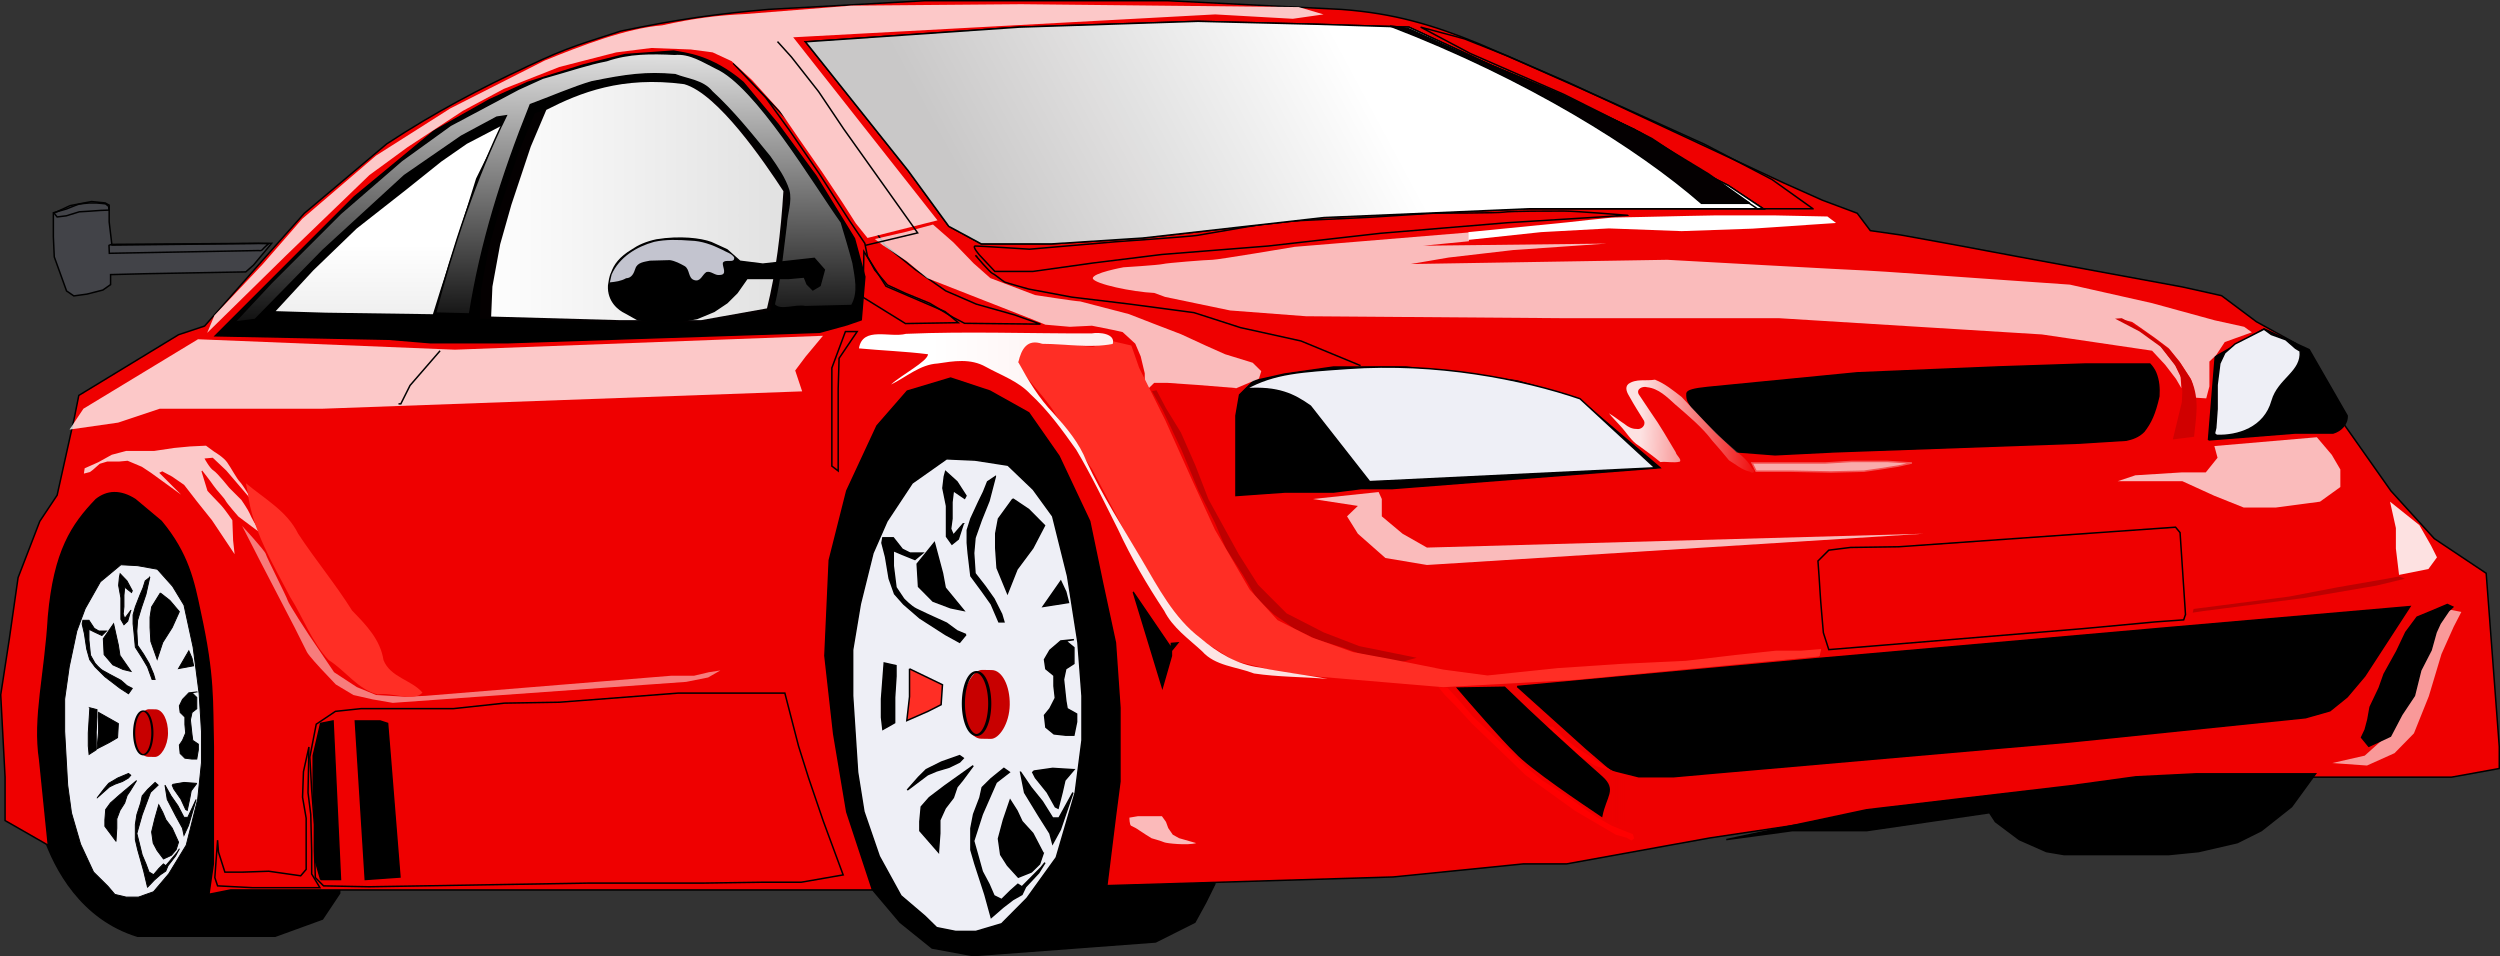 <?xml version="1.0"?>
<svg xmlns:rdf="http://www.w3.org/1999/02/22-rdf-syntax-ns#" xmlns="http://www.w3.org/2000/svg" xmlns:cc="http://creativecommons.org/ns#" xmlns:xlink="http://www.w3.org/1999/xlink" xmlns:dc="http://purl.org/dc/elements/1.1/" xmlns:svg="http://www.w3.org/2000/svg" id="svg1" viewBox="0 0 553.7 211.81" version="1.0">
  <rect x="0" y="0" width="553.7" height="211.81" fill="#333333" stroke="none"/>
  <defs id="defs3">
    <linearGradient id="linearGradient7464">
      <stop id="stop7465" stop-color="#c80000" offset="0"/>
      <stop id="stop7466" stop-color="#c80000" stop-opacity="0" offset="1"/>
    </linearGradient>
    <linearGradient id="linearGradient5061">
      <stop id="stop5062" stop-color="#fff" offset="0"/>
      <stop id="stop5063" stop-color="#fff" stop-opacity=".883" offset="1"/>
    </linearGradient>
    <linearGradient id="linearGradient29525" y2="724.07" gradientUnits="userSpaceOnUse" y1="718.1" gradientTransform="scale(2.069 .483)" x2="497.11" x1="544.8">
      <stop id="stop2492" stop-color="#fff" offset="0"/>
      <stop id="stop2493" stop-color="#fff" stop-opacity=".784" offset="1"/>
    </linearGradient>
    <linearGradient id="linearGradient29526" y2="405.65" xlink:href="#linearGradient5061" gradientUnits="userSpaceOnUse" y1="405.65" gradientTransform="matrix(1.14 0 0 .877 -.855 -.428)" x2="868.91" x1="808.65"/>
    <linearGradient id="linearGradient29527" y2="678.49" xlink:href="#linearGradient7464" gradientUnits="userSpaceOnUse" y1="678.49" gradientTransform="scale(1.423 .702)" x2="826.89" x1="754.2"/>
    <linearGradient id="linearGradient29528" y2="508.81" gradientUnits="userSpaceOnUse" y1="508.45" gradientTransform="scale(1.256 .796)" x2="960.72" x1="939.15">
      <stop id="stop26127" stop-color="#fde2e2" offset="0"/>
      <stop id="stop26128" stop-color="#fde2e2" stop-opacity="0" offset="1"/>
    </linearGradient>
    <linearGradient id="linearGradient29532" y2="449.52" xlink:href="#linearGradient5061" gradientUnits="userSpaceOnUse" y1="416.07" gradientTransform="scale(1.14 .877)" x2="793.42" x1="793.42"/>
    <linearGradient id="linearGradient29534" y2="434.66" gradientUnits="userSpaceOnUse" y1="360.76" gradientTransform="scale(1.123 .89)" x2="804.87" x1="805.2">
      <stop id="stop23622" stop-color="#e5e5e5" offset="0"/>
      <stop id="stop23623" stop-color="#e5e5e5" stop-opacity="0" offset="1"/>
    </linearGradient>
    <linearGradient id="linearGradient29535" y2="405.65" xlink:href="#linearGradient5061" gradientUnits="userSpaceOnUse" y1="405.65" gradientTransform="matrix(1.14 0 0 .877 100.4 -171.99)" x2="868.91" x1="808.65"/>
    <linearGradient id="linearGradient29537" y2="678.49" xlink:href="#linearGradient7464" gradientUnits="userSpaceOnUse" y1="678.49" gradientTransform="matrix(1.378 0 0 .416 -1413.3 727.28)" x2="826.89" x1="754.2"/>
    <linearGradient id="linearGradient29539" y2="678.49" xlink:href="#linearGradient7464" gradientUnits="userSpaceOnUse" y1="678.49" gradientTransform="matrix(.953 0 0 .288 -1125.8 639.51)" x2="826.89" x1="754.2"/>
  </defs>
  <g id="g29413" transform="translate(-816.16 -310.74)">
    <path id="path28665" d="m825.87 496.09c2.47 7.05 8.24 18.17 20.76 22.01h30.47c3.49-1.27 6.99-2.54 10.48-3.81 1.27-1.9 2.54-3.81 3.81-5.71v-57.14l-19.05-35.24-22.18-5.52-24.48 18.85-4.77 23.81 1.91 23.81 3.05 18.94z" stroke="#000" stroke-width=".25pt" fill-rule="evenodd"/>
    <path id="path28663" d="m1009.8 508.25l5.7 6.74 7.1 5.72 9.1 1.68 40.4-3.03 8.7-4.37 2.4-4.38 2-4.04 4.7-22.56-1.3-35.35-26-61.62-65.96 7.74-5.73 64.65 11.49 21.89 0.3 16.49 7.1 10.44z" stroke="#000" stroke-width=".25pt" fill-rule="evenodd"/>
    <path id="path1260" d="m1061.3 506.89l63.4-1.92 28.8-2.89h9.6l31.8-5.76 38.4-5.76 38.4-3.85 39.4-3.84h48l10.6-1.92v-4.81l-2.9-38.43-11.5-7.68-9.6-10.57-11.5-16.33-7.7-14.41-1.9-1.93-8.7-4.8-7.7-5.76-8.6-1.92-36.5-6.73-15.4-2.88-10.6-1.92-6.7-0.96-2.9-3.85-7.7-2.88-8.6-3.84-47.4-22.12-19.9-8.63c-10.4-4.26-19-6.82-30.7-7.68l-38.4-1.92h-53.8l-34.63 1.92c-11.52 0.99-19.97 2.18-32.71 4.8-7.76 2.56-11.64 3.5-20.37 7.68-10.78 5.04-20.69 10.23-31.47 17.3l-18.25 15.37-7.69 8.65-14.41 16.33-5.76 1.92-22.1 13.45-0.96 4.81-1.92 8.64-1.92 8.65c-1.28 1.92-2.56 3.84-3.84 5.77-1.61 4.16-3.21 8.32-4.81 12.49l-1.92 13.45-1.92 12.49 0.96 18.25v9.61l9.59 5.49-1.92-18.94c-1.43-9.38 1.23-19 1.95-31.71 1.3-14.59 5.21-20.38 10.55-25.94 2.41-1.9 5.29-2.14 8.65 0l5.76 4.82c5.97 7.2 7.19 13.21 8.64 20.17 3.11 14.2 2.64 19.61 2.9 29.77v25.94l-0.97 6.73 4.81-0.96h142.16l-5.7-17.29-2.9-17.3-1.94-17.29 0.96-21.14 3.88-15.37 6.7-14.41 6.7-7.69 9.6-2.88 8.7 2.88 8.6 4.81 6.7 9.6 6.8 14.42 2.8 13.45 2.9 13.45 1 14.41v16.33l-1 7.69-1.9 15.37z" fill-rule="evenodd" stroke="#000" stroke-width=".25pt" fill="#ef0000"/>
    <path id="path1261" d="m863.86 385.11l13.07-13.07 17.69-17.69 17.68-14.61 12.31-6.92 8.46-3.84 12.3-3.85 9.23-2.3 10.76-0.77c2.57 0.51 8.32 0.88 15.38 6.92l7.69 9.23 8.46 11.53 8.51 13.84 2.3 8.46-0.8 9.53-3.1 1.08-6.14 1.69-69.21 2.31h-16.91l-9.23-0.77-38.45-0.77z" stroke="#000" stroke-width=".25pt" fill-rule="evenodd"/>
    <path id="path1262" d="m1183.8 414.33l-15.4-13.07-5.4-3.07-10.8-3.08-24.6-3.08h-16.1l-10.8 1.54-6.9 1.54-3.1 3.08-0.8 4.61v17.69l10.8-0.77h10.8l6.1-0.77h6.9l59.3-4.62z" stroke="#000" stroke-width=".25pt" fill-rule="evenodd"/>
    <path id="path1263" d="m1305.3 408.18l1.5-18.45 10.8-6.15 10 4.61 8.4 14.61c0.1 1.9-1.4 3.34-3.1 3.85h-8.4l-19.2 1.53z" stroke="#000" stroke-width=".25pt" fill-rule="evenodd"/>
    <path id="path1264" d="m998.43 385.11l-3.85 4.62-2.3 3.07 1.54 4.62-106.12 3.84h-36.15l-9.22 3.08-10.77 1.54 3.08-4.62 25.37-15.38 56.91 2.31 81.51-3.08z" fill-rule="evenodd" display="block" fill="url(#linearGradient29525)"/>
    <path id="path1265" d="m1106.9 421.26l10 1.53-2.4 2.31 2.4 3.85 6.1 5.38 9.2 1.54 110-6.92-110 3.07-5.4-3.07-4.6-3.85v-3.84l-0.7-1.54-14.6 1.54z" fill-rule="evenodd" display="block" fill="#fabbbb"/>
    <path id="path1266" d="m1152.2 462.78l15.4 13.84 5.4 4.62 6.1 1.53h7.7l8.5-0.76 79.2-6.93 52.3-5.38 5.4-1.54 3.8-3.07 3.9-4.62 10-15.38-53.1 4.62-78.4 6.92-66.2 6.15z" stroke="#000" stroke-width=".25pt" fill-rule="evenodd"/>
    <path id="path1268" d="m1067.2 441.98l6.4 21 2-6.98v-2.75l1.4-0.12-1.2 1.48-8.6-12.63z" stroke="#000" stroke-width=".25pt" fill-rule="evenodd"/>
    <path id="path1269" d="m994.55 320l47.35-3.25 39.6-1.29 25.9 0.64 20.8 0.65 18.2 8.44 15.5 6.49 16.3 7.78 11.6 7.79 9.1 4.54 7.8 5.19h-51.9l-45.4 1.94-40.2 4.54-20.2 1.3h-15.5l-7.2-3.89-9-12.33-22.75-28.54z" fill-rule="evenodd" stroke="#000" stroke-width=".25pt" fill="#040001"/>
    <path id="path1271" d="m1190.5 400.44z" stroke="#000" stroke-width=".25pt" fill="none"/>
    <path id="path1272" d="m1194.4 396.55l33.1-3.24 31.1-1.3 19.5-0.65h14.2c0.5 0.51 1 1.23 1.3 1.95 0.7 1.73 0.8 3.39 0.7 5.19-0.9 3.96-1.8 5.84-3.3 7.78-1.2 1.23-2.6 1.66-3.9 1.95l-10.3 0.65-54.5 1.94-13 0.65-8.4-0.65-4.6-4.23-5.5-5.75c-0.5-0.89-1.1-1.35-1-2.99 0.1-0.59 1.5-0.99 4.6-1.3z" stroke="#000" stroke-width=".25pt" fill-rule="evenodd"/>
    <path id="path1273" d="m1285.2 417.31h14.3l7.1 3.24 6.5 2.6h7.1l9.8-1.3 4.5-3.24v-3.89l-1.9-3.25-3.3-3.89-22.7 1.95 0.7 2.59-2.6 3.24h-5.2l-10.4 0.65-3.9 1.3z" fill-rule="evenodd" display="block" fill="#fabbbb"/>
    <path id="path1274" d="m1347.5 438.07l6.5-1.3 1.9-2.59-1.3-2.6-2.6-4.54-6.5-5.19 1.3 5.84v4.54l0.7 5.84z" fill-rule="evenodd" display="block" fill="url(#linearGradient29526)"/>
    <path id="path1275" d="m987.03 379.68l3.64-25.95-7.28-11.67-6.06-6.49-3.03-3.25-5.46-2.59h-6.07l-5.92 0.28-13.95 2.59-8.4 3.12-3.45 8.14-4.3 12.87-2.47 8.75-1.73 9.38-0.28 6.63 32.01 0.79h18.2l14.55-2.6z" fill-rule="evenodd" stroke="#000" stroke-width=".242pt" fill="#040001"/>
    <path id="path1276" d="m957.62 329.62l-8.83 0.85-8.97 1.82-6.31 1.96-6.59 15.42-4.06 14.86-2.1 10.51-0.42 6.87 1.12-0.14 0.98-8.83 1.68-8.13 2.52-9.81 2.53-6.73 3.08-7.29 1.82-5.47 18.64-5.18 4.91-0.71z" stroke="#000" stroke-width=".25pt" fill="none"/>
    <path id="path1277" d="m927.4 338.5l-5.8 11.78-3.42 10.93-4.44 13.66-1.7 5.46-23.74-0.34-11.09-0.34 8.36-9.05 9.56-9.22 11.1-8.71 7.68-6.15 5.64-3.92 7.85-4.1z" stroke="#000" stroke-width=".25pt" fill-rule="evenodd"/>
    <path id="path1278" d="m998.25 381.53l-17.63 1.69-15.45 0.24-32.6 1.21h-44.19l-18.11-1.21-2.89-0.48 1.69-1.21 15.21 0.48 29.94 1.21h21.01l15.93-0.97 17.39-0.96h12.55s8.45-1.45 9.42-1.45c0.96 0 5.55-0.48 5.55-0.48l2.18 1.93z" stroke="#000" stroke-width=".25pt" fill="none"/>
    <path id="path1279" d="m975.7 459.23l-2.71 1.56-4.85 0.97-64.99 4.65-4.46-0.77-4.27-0.97-3.88-2.33-3.3-3.49s-2.72-2.91-3.1-3.69c-0.39-0.78-2.72-5.43-2.72-5.43l-7.76-14.94-3.88-7.57s5.04 5.44 5.24 6.21c0.19 0.78 4.65 9.51 4.85 10.28 0.19 0.78 4.65 7.57 4.65 7.57l5.63 8.34 5.04 3.3 4.27 1.75 6.4 0.38 4.47-0.19 54.51-4.46h5.04l3.3-0.78 2.52-0.39z" fill-opacity=".487" fill="#fff" fill-rule="evenodd"/>
    <path id="path1280" d="m887.18 505.53h4.39l-1.65-35.11-2.74 0.54-1.65 7.14v8.23l0.55 9.33v6.03l1.1 3.84z" stroke="#000" stroke-width=".25pt" fill-rule="evenodd"/>
    <path id="path1281" d="m894.86 470.42h5.49l1.65 0.54 0.54 6.59 2.2 27.43-7.68 0.55-2.2-35.11z" stroke="#000" stroke-width=".25pt" fill-rule="evenodd"/>
    <path id="path1283" d="m1332.7 479.74l7.2-1.64 4.9-4.39 3.3-5.49 2.7-7.13 3.3-8.23 2.2-4.94 2.2-2.2 2.8 0.55-1.7 3.29-2.7 6.04-2.8 9.33-3.3 8.23-4.3 4.39-6.1 2.74-7.7-0.55z" fill-opacity=".6" fill="#fff" fill-rule="evenodd"/>
    <path id="path1284" d="m1343.1 479.81l10.2 0.16 6.5-0.47 4.8-0.8 3.5-0.64 0.8-0.96-0.1-4.78-1.3-16.27-0.3-9.25-0.8-4.46v-1.76l-3.2 2.4-2.7 1.75 1.6 2.07-2.3 2.87-2.8 5.74-1.8 5.75-1.1 5.1-2.6 4.78-2.5 3.83-3.1 3.19-2.8 1.75z" fill-rule="evenodd" display="block" fill="url(#linearGradient29527)"/>
    <path id="path1285" d="m1046.6 382.53l-5.7-2.03-8.5-2.4-6.8-2.95-6.6-4.61-6.9-5.54-3.5-5.17-6.4-7.93-5.39-8.13-18.27-19.01 7.2 7.57 5.35 7.38 6.46 9.42 6.65 10.33 3.5 5.17 0.6 2.95 1.6 2.96 2.8 3.32 4 1.84 5.4 2.22 5.2 3.14 2.5 1.29 16.8 0.18z" stroke="#000" stroke-width=".25pt" fill="none"/>
    <path id="path1286" d="m1028.4 382.21l-11.7 0.19-9.4-5.82 0.2-10.13 4.9 7.69 13.1 5.63 2.9 2.44z" stroke="#000" stroke-width=".25pt" fill="none"/>
    <path id="path1290" d="m1176.6 358.42l-26.5 1.64-28.2 2.35-24.9 2.82-23.5 1.87-15.2 1.88-13.4 1.88h-8.4l-3.3-3.52s-1.9-2.11-1-2.11c1 0 12 0.7 12 0.7l19-1.64s16.9-1.18 18.1-1.41c1.2-0.24 17.8-3.05 17.8-3.05l20-0.94 14.8-0.94s14.3 0 15.4-0.23c1.2-0.24 10.6-0.24 13.2-0.24s14.1 0.94 14.1 0.94z" stroke="#000" stroke-width=".25pt" fill="none"/>
    <path id="path1291" d="m1117.5 391.72l-13.2-5.46-13.4-2.96-10.3-3.32-14.3-1.9-12.8-1.54-9.5-1.78s-4.7-1.31-5.3-1.54c-0.5-0.24-2.1-1.66-2.7-1.9s-3.8-4.03-3.8-4.03l0.4 0.35" stroke="#000" stroke-width=".25pt" fill="none"/>
    <path id="path1292" d="m1196.4 358.44c-1.4 0-12 0.25-12 0.25s-9.3 0.22-10.5 0.22-10.7 1.08-10.7 1.08l-21.8 2.16v1.72l16.1-1.72 15-0.82 16.1 0.6 15.7-0.55 18.5-1.26-1.9-1.43-12-0.25h-12.5z" fill="#fff" fill-rule="evenodd"/>
    <path id="path1293" d="m1307.1 407.18c4.6 0.15 10.6-1.57 12.3-7.68 1.4-4.87 6.7-6.41 6.2-11.01l-1-0.59-2.2-1.92-3.2-1.16-1.6-1.17-6.4 3.25-2.3 2.01-1.1 2.33-0.6 4.76v5.34l-0.3 4.17-0.3 1.26 0.5 0.41z" fill-rule="evenodd" stroke="#000" stroke-width=".25pt" fill="#eeeff6"/>
    <path id="path1294" d="m1300.2 446.83l-1.2-18.13-1-1.2-61.3 4.34-10.7 0.15-4.8 0.6-2.4 2.4s0.5 6.74 0.5 7.34 0.7 8.55 0.7 8.55l1.2 3.74 11-0.9 45.2-3.74 16.1-1.5 6.3-0.45 0.4-1.2z" stroke="#000" stroke-width=".25pt" fill="none"/>
    <path id="path1295" d="m876.32 364.63l-35.37 0.4-0.61-5.13v-3.72l-0.9-0.5-3.01-0.3-4.73 0.9-3.72 1.71v5.23l0.2 4.42 2.72 7.54 1.61 1.1 2.91-0.4 3.52-0.9 1.71-1.21v-2.21l7.94-0.2 22-0.4 1.71-1.51 4.02-4.82z" fill-rule="evenodd" stroke="#000" stroke-width=".25pt" fill="#424348"/>
    <path id="path1296" d="m840.3 365.09l0.07 1.75 33.16-0.61s0.46 0.16 0.77-0.23c0.3-0.38 1.37-1.3 1.37-1.3l-2.21-0.07-32.63 0.23-0.53 0.23z" stroke="#000" stroke-width=".25pt" fill="none"/>
    <path id="path1297" d="m838.46 357.34l-2.71 0.19-2.02 0.12-2.9 0.89-2.02 0.25-0.76-0.95 2.84-0.82s2.46-1.01 2.78-1.07c0.31-0.06 1.89-0.25 2.21-0.25h1.7c0.32 0 1.96 0.19 1.96 0.19l0.69 0.56 0.06 0.82-1.83 0.07z" stroke="#000" stroke-width=".25pt" fill="none"/>
    <path id="path1298" d="m1005.6 366.77l-7.98-11.5-9.73-14.59-6.63-8.19-5.53-4.64-7.74-3.32h-7.96l-8.85 0.88-8.63 2.44-6.63 1.77-3.76 1.32-11.28 5.75-8.85 5.75-7.96 5.98-6.41 4.86-9.51 8.85-6.86 6.63-5.53 5.53-4.87 5.53-1.54 1.77 0.88 0.22 16.59-17.03 9.51-9.07 12.16-9.51 9.96-6.85 8.62-4.87 7.3-3.31 9.51-3.1 7.74-1.77 5.97-1.11h6.64l6.41 1.11 5.31 2.87 5.09 4.21 4.2 5.53 4.64 6.63 4.87 7.08 4.64 6.63 3.31 5.75 2 2.88 0.9-1.11z" stroke="#000" stroke-width=".25pt" fill="none"/>
    <path id="path1299" d="m1092.1 396.85c7.1-0.49 10.6 1.21 14.3 3.84 4.4 5.57 8.7 11.15 13.1 16.72l63.2-3.06-16.6-15.3c-12.8-4.38-31.9-8.11-51.4-6.72-10.3 0.72-16.3 1.02-22.6 4.52z" fill-rule="evenodd" stroke="#000" stroke-width=".25pt" fill="#eeeff6"/>
    <path id="path1300" d="m1183.9 413.08c1.4-0.17 2.9 0.25 4.3-0.09 0.5-0.5-0.8-1.42-0.9-2.09-1.8-2.99-3.5-6-5.5-8.8-0.9-1.34-1.8-2.68-2.7-4.04-0.6-1.22 0.9-1.86 1.9-1.55 2.5 0.26 4.4 2.19 6.2 3.82 2.9 2.52 5.9 4.97 8.2 8.02 1.3 1.44 2.5 2.89 3.7 4.35 1.5 0.9 2.9 2.16 4.6 2.5 0.9 0.63 1.4-0.18 0.5-0.73-1-1.96-2.9-3.28-4.5-4.66-4-3.42-7.5-7.35-11.1-11.16-1.9-1.46-3.7-2.95-5.9-3.82-2 0.34-4.2-0.28-5.9 0.96-0.9 0.81-0.2 2.06 0.3 2.88 1 1.8 2.1 3.54 3.2 5.29 0.4 1.08-0.7 2-1.7 1.78-1 0.01-1.9-0.47-2.6-1.06-1.2-0.79-2.3-1.7-3.5-2.4 0.8 0.99 1.7 1.82 2.5 2.75 1.4 1.46 2.4 3.4 4.2 4.48 1.6 1.16 3.2 2.33 4.7 3.57z" fill="url(#linearGradient29528)" fill-rule="evenodd"/>
    <path id="path1301" d="m1205.1 415.1h7.7l8.9 0.17 7.3-0.17 3.5-0.5 4.2-0.66 2.9-0.66-5.4-0.34h-8l-5.8 0.34h-16.2l0.9 1.82z" fill-rule="evenodd" stroke="#f45151" stroke-width=".25pt" fill="#f9abab"/>
    <path id="path1303" d="m1051.1 439.47l-3.9 5.59 5.6-0.88-0.6-2.36-1.1-2.35z" fill-rule="evenodd" stroke="#000" stroke-width=".25pt" fill="#eeeff6"/>
    <path id="path1304" d="m1054 452.41l-2.9 0.29-2.4 2.06-1.2 2.06 0.3 2.05 1.8 1.47v2.36l0.3 2.64-1.2 2.35-1.2 1.47 0.3 2.65 1.8 1.47 2.6 0.29h1.8l0.6-2.94v-1.76l-2.1-1.18-0.3-1.76-0.5-4.7 0.5-2.36 1.8-1.17v-3.53l-1.8-1.47 1.8-0.29z" fill-rule="evenodd" stroke="#000" stroke-width=".25pt" fill="#eeeff6"/>
    <path id="path1311" d="m1038 515.34l5.6-5.64 6.5-9.03 4.2-14.39 1.5-11.57v-9.87l-0.9-11.85-2.3-14.68-3.3-13.26-4.3-5.92-5.6-5.36-7.3-1.13-6.3-0.28-7.6 5.36-5.6 8.46-3.1 7.06-2.8 11.28-1.7 10.16v10.16l1.1 16.93 1.4 8.74 3.4 9.88 4.8 8.74 5.3 4.52 2.6 2.54 4.2 0.84h4.5l5.7-1.69z" fill-rule="evenodd" stroke="#000" stroke-width=".25pt" fill="#eeeff6"/>
    <path id="path1320" d="m1002.9 504.51l-4.41-11.94-3.24-9.51-2.23-7.08-3.03-11.73h-23.67l-26.3 2.02-12.14 0.2-11.33 1.22h-20.44l-5.66 0.6-4.25 2.84-1.42 7.28 0.41 7.28 0.61 7.69v5.67l0.2 6.06 1.82 1.83 10.11 0.2 48.36-0.81h25.29s12.95-0.2 13.76-0.2h8.29l9.27-1.62z" stroke="#000" stroke-width=".25pt" fill="none"/>
    <path id="path1321" d="m884.58 476.18l-1.21 5.47-0.2 5.66 0.8 4.65v11.33l-1.21 1.42-7.08-1.01-5.87 0.2h-3.84l-1.42-4.45-0.2-2.63-0.61 8.29 0.61 1.83 7.69 0.4h14.97l-1.82-3.03v-5.06l-0.2-8.1-0.61-4.85 0.2-10.12z" stroke="#000" stroke-width=".25pt" fill="none"/>
    <path id="path1322" d="m913.63 388.43l-6.65 7.67-2.05 4.09h-0.51" stroke="#000" stroke-width=".25pt" fill="none"/>
    <path id="path1323" d="m1001.8 413.16v-16.36l0.2-6.71 4-5.91h-2.6l-3 8.05v21.74l1.4 1.07v-1.88z" stroke="#000" stroke-width=".25pt" fill="none"/>
    <path id="path1324" d="m868.12 433.48l-5.01-7.51-3.33-4.17-2.84-3.67-2.67-1.84-2.17-1.16-0.67 0.33 4.84 4.84-6.67-4.84-2.01-1.33-3.17-1.34-1.83 0.17h-2.67l-1.67 0.5-1.5 1.33-0.67 0.5-1.34 0.34 0.17-1.17 3.01-1.34 3-1.66 3.17-0.84h6.17l4.51-0.67 3.5-0.33 3.51-0.17 1.83 1.34s2.01 1.17 2.84 2.33c0.84 1.17 2.17 3.68 2.84 4.34 0.67 0.67 2.84 4.34 2.84 4.34l-5.85-6.84-3-2.84-1.83 0.17s1.16 2.17 2 2.67c0.83 0.5 3.5 3.84 3.5 3.84l2.67 2.67s1.5 2.17 1.84 3c0.33 0.84 1.5 2.84 1.5 2.84l0.67 1.33-4.68-3.5s-2.5-2.84-2.83-3.5c-0.34-0.67-2-2.34-2.67-3.34s-2.51-3.34-2.51-3.34l-0.16 0.17 1.33 4.34s2.34 2.5 3.01 3.17c0.66 0.66 2.5 3.33 2.5 3.33l0.17 4.51 0.33 3z" fill="#fcc8c8" fill-rule="evenodd"/>
    <path id="path1325" d="m1129.9 456.42l-12.7-2.58-7.9-3.05-8.2-4.21-6.3-6.32-4.3-6.79-6.7-12.18-2.9-7.5-3.2-7.26-3.3-5.38-2.1-3.98-1 0.23 2.4 4.22 4.2 8.9 3.7 8.89 3.6 7.03 2.5 5.85 3.8 5.86 3 5.15 3.8 3.51 4.7 3.28 4.9 2.34 5.4 1.64 3.9 1.41 4.3 0.94 2.8 0.46 2.3 0.47 3.3-0.93z" fill="#bd0000" fill-rule="evenodd"/>
    <path id="path1326" d="m1090.1 396.7l-8.7-0.7-6.8-0.47h-2.8l-1.2 1.17h-0.9v-3.28l-0.9-3.75-1.2-2.81-2.8-2.57-2.1-0.47-4.7-0.94-4.9 0.24-5.4-0.47-2.3-0.94-23.9-9.37-4.5-3.74-5.3-3.53-1.8-1.39 7.1-1.64 5.8-1.57 4.5 3.94 4.5 4.66 3.7 3.27 9.9 3.75s9.1 1.41 10 1.41l10.8 2.81 5.4 2.1 6.1 2.34 5.6 2.58 4.2 1.87 6.1 1.88 1.9 1.87-0.5 1.64-6.1 2.58 1.2-0.47z" fill-rule="evenodd" fill-opacity=".736" display="block" fill="#fefefe"/>
    <path id="path1327" d="m1329 482.13l-5.3 7.28-6.7 5.3-5.3 2.65-8.6 1.99-6.6 0.66h-23.2l-3.9-0.66-6-2.65-5.3-3.97-1.3-1.99-27.2 3.97h-16.5l-14.6 1.99 31.1-6.62 22.5-2.65 22.6-2.65 14.5-1.99 13.3-0.66h26.5z" stroke="#000" stroke-width=".25pt" fill-rule="evenodd"/>
    <path id="path1328" d="m1176.9 482.83l-4.6-1.61-2.7-0.81-3.3-2.01-2.7-1.34-2.4-1.48-1.4-1.21-1.6-1.34s-1.5-1.34-0.8-1.34h2.7l2.4 2.41 2.7 2.15 2.5 1.61 2 1.35 1.7 1.2 3.2 1.75 2.3 0.67z" fill="#f00" fill-rule="evenodd"/>
    <path id="path1329" d="m1135.6 463.03h1.1l2.2 2.35 3.5 4.08 7 6.58 4.7 4.55 3.6 2.98 3.2 2.04 3.3 2.2 2.6 1.88 3 2.04 3.3 1.88 2.7 1.1 2 0.78 0.3 0.94-0.6 0.47-1.1-0.63-2.3-0.62-9.1-5.33-10.9-7.85-6.5-6.27-5.4-5.17-3.6-3.92-2.5-2.51-1.4-1.73 0.9 0.16z" fill="#f00" fill-rule="evenodd"/>
    <path id="path1330" d="m1331.6 479.49l-27.5 1.68-25.8 2.1-32.8 3.99-43.5 5.25-12.6 0.21-8 0.84-3.5 0.42 0.6 2.31 1.1 1.47 5.2-0.21 9.2-1.47 10.8-1.47 49.9-6.3 22.3-2.73 10.3-0.84 12-0.84 11.5-0.84 4.8-0.84h9.5l4.8-0.42 1.7-2.31z" fill-rule="evenodd" display="block" fill="url(#linearGradient29526)"/>
    <path id="path2576" d="m986.03 379.04c1.99-8.01 3.07-16.78 3.64-25.95-4.24-6.49-14.52-21.6-21.98-23.71-13.78-1.83-23.05 1.87-30.53 5.7l-3.45 8.14-4.29 12.87-2.48 8.75-1.72 9.38-0.28 6.63 28.34 0.79h18.2l14.55-2.6z" fill="url(#linearGradient29526)" fill-rule="evenodd"/>
    <path id="path1869" d="m994.55 320l47.35-3.25 39.6-1.29 25.9 0.64 20.8 0.65 18.2 8.44 15.5 6.49 16.3 7.78 11.6 7.79 9.1 4.54 7.8 5.19h-51.9l-45.4 1.94-40.2 4.54-20.2 1.3h-15.5l-7.2-3.89-9-12.33-22.75-28.54z" fill-rule="evenodd" stroke="#000" stroke-width=".25pt" fill="url(#linearGradient29525)"/>
    <path id="path1270" d="m1217.7 356.98h-12.3l-23.4-15.57-19.4-9.73-20.8-9.09-11-5.84 9.7 2.6 9.6 3.81 24.2 10.76 19.4 8.78 14.9 7.79 9.1 6.49z" stroke="#000" stroke-width=".25pt" fill="none"/>
    <path id="path3116" d="m1203.7 355.77h-10.7c-14.1-12.29-38.7-27.65-69-39.28l3.9 0.5 10.5 4.76 23.5 10.13 17.5 8.17 15.2 9.23 9.1 6.49z" fill-rule="evenodd" stroke="#000" stroke-width=".25pt" fill="#040001"/>
    <path id="path11815" d="m927.4 338.5l-5.8 11.78-3.42 10.93-4.44 13.66-1.7 5.46-23.74-0.34-11.09-0.34 8.36-9.05 9.56-9.22 11.1-8.71 7.68-6.15 5.64-3.92 7.85-4.1z" fill-rule="evenodd" display="block" fill="url(#linearGradient29532)"/>
    <path id="path18648" d="m1081.1 497.47l-3.8-1.09-1.4-0.78-1-1.46-0.5-1.37-0.9-1.26h-5.3l-1.9 0.32s0 1.65 0.4 1.81c0.4 0.15 1.4 0.7 1.8 1.02 0.4 0.31 2.7 1.73 2.7 1.73s2.3 0.66 2.8 0.9 5.2 0.74 7.1 0.18z" fill-opacity=".728" fill="#fff" fill-rule="evenodd"/>
    <path id="path19891" d="m1340.8 476.03l4.8-2.24 2.5-4.77 2.8-4.21 1.4-5.61 2.3-4.48 1.1-3.93 0.9-1.97 1.9-2.8 0.9-0.84-1.2-0.56-3.3 1.4-3.4 1.4-2.5 3.37-2 4.21-2.8 5.04-1.1 3.09-2 4.21-0.5 2.8-0.6 2.25-0.8 1.68 1.6 1.96z" stroke="#000" stroke-width=".25pt" fill-rule="evenodd"/>
    <path id="path1267" d="m1177 497.09l-33.2 4.14-31.6 0.77-17.6-0.77-10.8-3.08-7.7-2.3-2.3-3.85v-40.75l8.4 7.69 9.3 2.3 11.5 1.54 10.8 0.77 10.7 0.77 10.2-1.38 7.5 8 9.1 9.2 8.9 7.09 7.9 5.1 8.9 4.76z" fill="url(#linearGradient29527)" fill-rule="evenodd"/>
    <path id="path22999" d="m957.97 322.72c-2.53 0.17-5.02 0.6-7.44 1.44-4.29 0.84-7.34 1.96-14.19 3.9l-5.37 2.44-15.03 8-10.82 7.81-13.53 11.72-15.34 15.35-8.13 8.71 4.54-0.59 15.03-15.34 18.03-16.54 12.62-8.71 7.85-4.22 2.09-0.31c-6.81 13.83-11.85 29.28-15.66 43.71l7.54 0.19c2.46-15.5 7.02-30.33 13.46-46.37 4.28-1.58 9.7-3.91 13.57-5.03 7.76-1.58 12.05-2.16 18.5-1.6 2.79 1.1 6.13 1.28 8.15 3.78 4.74 4.35 8.76 9.41 12.82 14.38 1.62 2.33 3.31 4.71 4.18 7.44 0.64 2.56-0.44 5.11-0.56 7.68-0.78 5.88-1.26 11.85-2.66 17.63 1.26 1.59 4.75 0.01 6.88 0.47 3.43-0.08 6.9-0.17 10.3-0.25 1.7-2.88 0.8-6.36 0.3-9.44-0.8-3.03-1.7-6.01-2.6-9-6.09-8.54-18.95-30.27-27.75-34.16-2.9-1.42-5.76-3.38-9.16-3.06-2.52-0.12-5.09-0.2-7.62-0.03z" fill-rule="evenodd" stroke="#000" stroke-width=".25pt" fill="url(#linearGradient29534)"/>
    <path id="path1288" d="m996.51 367.97l-11.41 1.27-5.07-0.64-2.86-2.53-3.48-1.59c-2.26-0.85-6.91-1.44-12.16-0.58-2.34 0.51-4 1.28-5.28 2.17-2.86 1.69-4.02 3.43-4.59 5.07-0.45 0.9-0.57 2.11-0.69 2.85-0.17 3.5 2.27 5.35 3.7 6.02l2.85 1.59 4.12 0.32h5.39l3.49-0.64 3.8-1.58 2.85-1.91 2.22-2.21 2.22-3.17h9.2l3.48-0.32 0.64 1.58 1.26 1.27 1.59-0.95 0.95-3.49-2.22-2.53z" stroke="#000" stroke-width=".25pt" fill-rule="evenodd"/>
    <path id="path1289" d="m951.23 373.28c1.23-0.12 2.49-0.28 3.59-0.91 1.26-0.04 1.72-1.11 2.06-2.15 0.45-1.39 2.01-1.48 3.22-1.75 1.47-0.05 2.94-0.09 4.41-0.12 1.17 0.17 2.26 0.76 3.28 1.32 1.19 0.71 0.74 2.61 2.06 3.08 1.49 0.54 1.82-1.19 2.77-1.76 1.04-0.3 1.87 0.83 2.95 0.65 1.77-0.04 0.56-1.76 0.68-2.68 0.55-0.99 2.73 0.26 2.5-1.24-0.61-0.89-1.77-1.15-2.66-1.68-2.17-1.07-4.5-1.94-6.95-2-2.7-0.2-5.46-0.31-8.12 0.27-3.9 1.07-7.73 3.43-9.4 7.25-0.13 0.58-0.26 1.15-0.39 1.72z" fill="#c3c4cf" fill-rule="evenodd"/>
    <path id="path23630" d="m862.04 383.5z" stroke="#000" stroke-width=".25pt" fill="none"/>
    <path id="path23631" d="m879.52 367.32l18.44-17.79 8.41-6.15 12.3-8.09 9.06-4.86 12.3-4.85c4.2-1.08 8.41-2.16 12.62-3.24 2.59-0.32 5.17-0.64 7.76-0.97l8.74 0.33 4.85 0.64 4.21 1.95 4.53 4.2 6.15 6.8 4.21 6.15 5.17 7.44 4.53 6.79 2.9 4.53 2.6 3.24 15.5-3.9-31.96-40.54 93.46-5.07 17.2 0.97 6.8-0.97-5.5-1.62-61.5-0.64-37.6 0.32-23.49 1.86c-6.2 0.29-11.57 0.98-18.38 2.5-8.07 0.69-17.77 4.45-26.04 7.8l-20.89 10.6-16.47 10.46-16.35 14.02-8.74 10.04-10.68 11.32-1.62 3.88 17.48-17.15z" fill="#fcc8c8" fill-rule="evenodd"/>
    <path id="path1282" d="m1007.9 365.06l11.5-2.74-16.4-23.05-5.53-8.23-6.03-7.68-3.08-3.41" stroke="#000" stroke-width=".25pt" fill="none"/>
    <path id="path24883" d="m1348.8 438.91l-6.3 1.53-16 2.74-22.5 2.92-2.2 0.33 0.2-0.82 21.2-2.75 10.7-2.05 11.1-1.93 2.5-0.48 1.3 0.51z" fill-rule="evenodd" display="block" fill="#bd0000"/>
    <path id="path24255" d="m1141.5 362.22l-38.6 3.19s-17 2.87-18.2 2.87-10.1 0.7-11 0.94c-1 0.24-8.7 0.72-8.7 0.72s-7 1.27-6.8 2.47c0.3 1.2 8.8 3 13.6 3.21l2.4 0.88 14.4 3 16.8 1.28 57.9 0.44h47l58.1 3.59 24.4 3.6 2.9 3.12 2.4 3.13 1.2 2.06-0.2-2.75-1.3-2.56-3.3-4.22-4.7-3.41-3.9-2.4 2.5 0.68 1.7 1.16 3.4 2.4 3 2.26 2.4 2.96 2.4 3.69c0.6 1.5 0.9 2.9 1 4.28l2.5 0.16 0.7-2.66v-5.5l1.5-1.43 1.9-2.88 6-2.16-1.7-1.22-6.5-1.43-13.9-3.81-18.2-4.1-20.6-1.44s-23.3-1.68-24.5-1.68-44.1-2.38-44.1-2.38l-56.8 0.94 8.4-1.44 14.3-1.66 20.7-1.43-40.6 0.47 9.9-0.97 0.2-0.03v-1.94z" fill-opacity=".736" fill="#fefefe" fill-rule="evenodd"/>
    <path id="path26752" d="m1284.6 381.32l5.4 2.82 4.7 3.4 3.3 4.24 1.2 2.55 0.3 2.97-0.1 2.48-2 8.28 4.7-0.59c0.4-4.34 1.3-8.07-0.6-12.57l-2.4-3.68-2.4-2.97-3-2.27-3.4-2.4-4.2-2.37-1.5 0.11z" fill="#d00000" fill-rule="evenodd"/>
    <path id="path26754" d="m870.62 417.76c4.11 3.46 9.11 6.16 11.57 11.18 3.82 5.8 8.28 11.16 11.96 17.04 3.12 3.2 6.23 6.39 6.95 10.96 1.51 3.83 6.21 4.38 8.63 7.2-1.92 2.16-6.85-0.16-9.93 0.4-4.42-1.12-7.1-5.26-10.84-7.6-3.75-4-5.61-9.33-8.51-13.93-3.86-7.42-8.41-14.85-9.44-23.31-0.12-0.65-0.25-1.29-0.39-1.94z" fill="#ff2e25" fill-rule="evenodd"/>
    <path id="path28654" d="m1170.9 491.5c0.9-4.51 3.2-5.79 0.1-8.63-6.5-5.7-15.4-13.86-21.6-19.91l-10.4 0.18c2.5 2.92 10 11.55 12.9 14.3 3.1 3.39 15.2 11.51 19 14.06z" stroke="#000" stroke-width=".25pt" fill-rule="evenodd"/>
    <path id="path28658" d="m1219 455.98l-54 5.17-17.5 0.97-11.7 0.65-26.8-2.26-8.7-0.98-10.7-2.58-9.7-6.15-3.9-4.53-10-16.81-7.8-14.88s-7.7-11.32-8.4-12.61c-0.6-1.3-4.5-5.83-4.5-5.83l-2.9-3.55-0.7-2.59 1.3-2.91 0.7-0.65 14.5 1.3 4.2-1.3 4.2 0.97 1.7 4.85 5.8 11.65 6.1 13.58 4.9 10.67 7.7 13.26 6.2 6.8 7.7 3.88 9.1 3.23 8.7 1.62 4.9 0.97 6.4 1.29 9.8 1.3 15.5-1.62 14.5-0.97 13.9-0.65 11-1.29 9.1-0.97h5.5l4.2-0.33-0.3 1.3z" fill-rule="evenodd" stroke="#ff2e25" stroke-width=".25pt" fill="#ff2e25"/>
    <path id="path21755" d="m1110.2 461.1c-5.4-0.46-10.9-0.39-16.3-1.2-3.9-1.53-8.6-1.63-11.5-4.92-3-2.77-6.5-5.2-8.4-8.97-3.8-5.74-7.3-11.72-10.2-17.98-3-5.94-5.9-12.02-9.3-17.72-3.1-4.36-6.2-8.66-10.1-12.26-2.7-2.9-6.5-4.18-9.9-6.06-3.4-1.92-7.1-1.28-10.7-0.74-3.9 0.23-6.9 3-10.3 4.66 2.3-2.14 8.1-5.11 8.2-6.71-5.1-0.65-10.2-0.81-15.3-1.3 0.8-4.97 6.9-2.28 10.4-3.22 13.7-0.59 27.4-0.05 41.1-0.09 1.8-0.34 5.4 0.07 4.7 2.33-5.2 0.99-10.4-0.02-15.6-0.03-3.3-1.13-4.6 1.07-5.3 4.07 2.2 4.06 4.6 8.02 7.8 11.34 2.9 3.23 5.7 6.54 7.3 10.64 3.5 7.54 8 14.57 12.2 21.69 3.7 6.24 7.1 12.93 13 17.42 3.8 3.22 8.2 5.92 13.2 6.54 5 1.03 10 1.59 15 2.51z" fill-rule="evenodd" display="block" fill="url(#linearGradient29535)"/>
    <path id="path28668" d="m1040.5 421.25l-3.2 4.41-0.6 3.23v3.23l0.3 4.41 2.3 5.59 2.1-5.29 3.5-4.71 2.6-4.99-3.5-3.53-3.5-2.35z" fill-rule="evenodd" stroke="#000" stroke-width=".25pt" display="block"/>
    <path id="path28669" d="m1051.1 439.47l-3.9 5.59 5.6-0.88-0.6-2.36-1.1-2.35z" fill-rule="evenodd" stroke="#000" stroke-width=".25pt" display="block"/>
    <path id="path28670" d="m1054 452.41l-2.9 0.29-2.4 2.06-1.2 2.06 0.3 2.05 1.8 1.47v2.36l0.3 2.64-1.2 2.35-1.2 1.47 0.3 2.65 1.8 1.47 2.6 0.29h1.8l0.6-2.94v-1.76l-2.1-1.18-0.3-1.76-0.5-4.7 0.5-2.36 1.8-1.17v-3.53l-1.8-1.47 1.8-0.29z" fill-rule="evenodd" stroke="#000" stroke-width=".25pt" display="block"/>
    <path id="path28671" d="m1054 481.21l-4.7-0.29-4.1 0.59-0.3 0.29 0.6 1.18 2.6 3.23 1.8 3.23 0.6 0.3 0.9-3.53 0.6-2.64 2-2.36z" fill-rule="evenodd" stroke="#000" stroke-width=".25pt" display="block"/>
    <path id="path28672" d="m1047.2 499.73l-2.3-4.41-2.4-2.64-1.1-2.35-1.5-2.36-1.5 4.41-1.1 4.12 0.5 3.53 1.5 2.35 2.4 2.64 2.9-1.17 1.8-1.77 0.8-2.35z" fill-rule="evenodd" stroke="#000" stroke-width=".25pt" display="block"/>
    <path id="path28673" d="m1024 499.44l0.3-4.12v-2.94l1.2-2.64 1.8-2.35 0.8-2.35 1.2-1.47 2.4-3.24-6.2 4.41-3.5 2.65-1.8 2.05-0.3 3.24v2.06l4.1 4.7z" fill-rule="evenodd" stroke="#000" stroke-width=".25pt" display="block"/>
    <path id="path28674" d="m1012 457.58l-0.6 7.94v4.12l0.3 2.64 2.6-1.47v-5.58l0.3-4.71v-2.35l-2.6-0.59z" fill-rule="evenodd" stroke="#000" stroke-width=".25pt" display="block"/>
    <path id="path28675" d="m1017.6 458.87v6.18l-0.6 5.29 4.7-2.06 2.9-1.47 0.3-4.41-7.3-3.53z" fill-rule="evenodd" stroke="#000" stroke-width=".25pt" display="block" fill="#ff2e25"/>
    <path id="path28676" d="m1023.1 430.95l-3.8 4.7 0.3 5 3.2 3.23 3.9 1.47 2.9 0.59-4.1-5-0.6-3.23-1.8-6.76z" fill-rule="evenodd" stroke="#000" stroke-width=".25pt" display="block"/>
    <path id="path28679" d="m1035.7 513.93l-1.4-5.08-1.1-3.38-1.1-3.39-0.9-3.1v-4.8l0.6-3.1 1.4-3.67 0.5-2.26 2-1.97 2.8-2.26 1.2 0.85-2.9 2.25-3.1 7.06-1.9 5.92 0.8 2.82 1.1 3.95 1.5 2.82 1.1 2.54 1.7 0.85 2-1.97 1.6-1.42 0.9 0.57 1.4-1.41 2.8-2.82 0.9-1.13-1.4 2.26-2.9 3.1-0.8 1.69-2 1.13-2.2 1.69-2.6 2.26z" fill-rule="evenodd" stroke="#000" stroke-width=".25pt" display="block"/>
    <path id="path28680" d="m1042.2 481.77l0.9 4.51 3.1 5.08 2.5 3.95 0.6 2.26 1.7-3.11 2.8-8.18-3.1 5.64h-1.4l-2.3-3.67-2.5-3.1-2.3-3.38z" fill-rule="evenodd" stroke="#000" stroke-width=".25pt" display="block"/>
    <path id="path28681" d="m1017.1 485.72l4.5-3.39 2-0.85 2.8-0.84 2.3-1.13 0.8-0.85-0.8-0.56-4 1.41-3.4 1.69-1.7 1.69-2.5 2.83z" fill-rule="evenodd" stroke="#000" stroke-width=".25pt" display="block"/>
    <path id="path28682" d="m1030.1 451.29l-1.4 1.7-3.1-1.7-5.7-3.66-3.6-3.11-2-2.26-1.2-3.38-0.8-4.8-0.8-3.1 0.2-1.13h2.3l2 2.54 1.7 0.85h2.8l-1.7 1.41-2.8-1.13-2-0.85v3.39l0.6 4.79 1.7 2.54s1.6 1.7 2.8 2.26c1.1 0.56 3.6 1.69 3.6 1.69l3.1 1.41 2.3 1.7 2 0.84z" fill-rule="evenodd" stroke="#000" stroke-width=".25pt" display="block"/>
    <path id="path28683" d="m1036.6 416.31l-1.4 5.36-1.7 4.23-1.4 3.95-0.3 3.39 0.3 4.51 2.2 2.82 2 2.82 1.7 3.39 0.5 1.69h-1.1l-1.7-3.95-2-2.82-2.5-3.39-0.6-5.07-0.2-2.26v-2.82l0.8-2.54 1.7-3.67 1.1-2.26 0.9-2.25 1.7-1.13z" fill-rule="evenodd" stroke="#000" stroke-width=".25pt" display="block"/>
    <path id="path28684" d="m1029.5 426.75l-1.1 3.38-1.4 1.13-1.2-1.69v-6.77l-0.8-3.95 0.3-2.54 0.3-1.13 2.5 2.26 2 3.1-0.3 0.56-2.5-1.69-0.3 2.54v3.67l-0.3 2.25 0.6 1.42 2.2-2.54z" fill-rule="evenodd" stroke="#000" stroke-width=".25pt" display="block"/>
    <path id="path29310" d="m857.98 454.89l-2.28 3.93 3.34-0.62-0.35-1.66-0.71-1.65z" fill-rule="evenodd" stroke="#000" stroke-width=".162pt" fill="#eeeff6"/>
    <path id="path29311" d="m859.74 463.98l-1.76 0.21-1.4 1.45-0.7 1.44 0.18 1.45 1.05 1.03v1.66l0.17 1.86-0.7 1.65-0.7 1.03 0.18 1.86 1.05 1.04 1.58 0.2h1.05l0.35-2.06v-1.24l-1.23-0.83-0.17-1.24-0.36-3.31 0.36-1.65 1.05-0.83v-2.48l-1.05-1.03 1.05-0.21z" fill-rule="evenodd" stroke="#000" stroke-width=".162pt" fill="#eeeff6"/>
    <path id="path29312" d="m850.17 508.24l3.37-3.97 3.87-6.35 2.53-10.12 0.84-8.13v-6.95l-0.51-8.33-1.34-10.32-2.02-9.32-2.53-4.17-3.37-3.77-4.37-0.79-3.71-0.2-4.54 3.77-3.37 5.95-1.85 4.96-1.68 7.94-1.01 7.14v7.14l0.67 11.91 0.84 6.15 2.02 6.94 2.86 6.15 3.2 3.17 1.52 1.79 2.52 0.6h2.7l3.36-1.19z" fill-rule="evenodd" stroke="#000" stroke-width=".162pt" fill="#eeeff6"/>
    <path id="path29313" d="m851.67 442.07l-1.93 3.1-0.35 2.28v2.27l0.18 3.1 1.4 3.93 1.23-3.72 2.1-3.31 1.58-3.51-2.1-2.48-2.11-1.66z" fill-rule="evenodd" stroke="#000" stroke-width=".162pt" display="block"/>
    <path id="path29314" d="m857.98 454.89l-2.28 3.93 3.34-0.62-0.35-1.66-0.71-1.65z" fill-rule="evenodd" stroke="#000" stroke-width=".162pt" display="block"/>
    <path id="path29315" d="m859.74 463.98l-1.76 0.21-1.4 1.45-0.7 1.44 0.18 1.45 1.05 1.03v1.66l0.17 1.86-0.7 1.65-0.7 1.03 0.18 1.86 1.05 1.04 1.58 0.2h1.05l0.35-2.06v-1.24l-1.23-0.83-0.17-1.24-0.36-3.31 0.36-1.65 1.05-0.83v-2.48l-1.05-1.03 1.05-0.21z" fill-rule="evenodd" stroke="#000" stroke-width=".162pt" display="block"/>
    <path id="path29316" d="m859.74 484.24l-2.81-0.21-2.45 0.42-0.18 0.2 0.35 0.83 1.58 2.27 1.05 2.28 0.35 0.2 0.53-2.48 0.35-1.86 1.23-1.65z" fill-rule="evenodd" stroke="#000" stroke-width=".162pt" display="block"/>
    <path id="path29317" d="m855.7 497.26l-1.4-3.1-1.4-1.86-0.7-1.65-0.88-1.66-0.88 3.1-0.7 2.9 0.35 2.48 0.88 1.65 1.4 1.86 1.76-0.83 1.05-1.24 0.52-1.65z" fill-rule="evenodd" stroke="#000" stroke-width=".162pt" display="block"/>
    <path id="path29318" d="m841.85 497.05l0.18-2.89v-2.07l0.7-1.86 1.05-1.65 0.53-1.65 0.7-1.04 1.4-2.27-3.68 3.1-2.11 1.86-1.05 1.45-0.18 2.27v1.45l2.46 3.3z" fill-rule="evenodd" stroke="#000" stroke-width=".162pt" display="block"/>
    <path id="path29319" d="m836.06 467.5l-0.35 5.58v2.89l0.18 1.86 1.58-1.03v-3.93l0.17-3.31v-1.65l-1.58-0.41z" fill-rule="evenodd" stroke="#000" stroke-width=".162pt" display="block"/>
    <path id="path29320" d="m837.99 468.53v4.34l-0.35 3.72 2.81-1.45 1.75-1.03 0.18-3.1-4.39-2.48z" fill-rule="evenodd" stroke="#000" stroke-width=".162pt" display="block"/>
    <path id="path29321" d="m841.32 448.89l-2.28 3.31 0.18 3.52 1.93 2.27 2.28 1.03 1.75 0.42-2.45-3.52-0.35-2.27-1.06-4.76z" fill-rule="evenodd" stroke="#000" stroke-width=".162pt" display="block"/>
    <path id="path29322" d="m848.83 507.24l-0.85-3.57-0.67-2.38-0.67-2.38-0.51-2.18v-3.37l0.34-2.19 0.84-2.58 0.34-1.58 1.18-1.39 1.68-1.59 0.67 0.6-1.68 1.58-1.85 4.96-1.18 4.17 0.5 1.98 0.68 2.78 0.84 1.98 0.67 1.79 1.01 0.6 1.18-1.39 1.01-1 0.51 0.4 0.84-0.99 1.68-1.98 0.51-0.8-0.85 1.59-1.68 2.18-0.5 1.19-1.18 0.8-1.35 1.19-1.51 1.58z" fill-rule="evenodd" stroke="#000" stroke-width=".162pt" display="block"/>
    <path id="path29323" d="m852.7 484.63l0.5 3.17 1.85 3.57 1.52 2.78 0.34 1.59 1.01-2.19 1.68-5.75-1.85 3.97h-0.84l-1.35-2.58-1.52-2.18-1.34-2.38z" fill-rule="evenodd" stroke="#000" stroke-width=".162pt" display="block"/>
    <path id="path29324" d="m837.72 487.4l2.69-2.38 1.18-0.59 1.68-0.6 1.35-0.79 0.5-0.6-0.5-0.39-2.36 0.99-2.02 1.19-1.01 1.19-1.51 1.98z" fill-rule="evenodd" stroke="#000" stroke-width=".162pt" display="block"/>
    <path id="path29325" d="m845.46 463.2l-0.84 1.19-1.85-1.19-3.37-2.58-2.19-2.18-1.18-1.59-0.67-2.38-0.51-3.37-0.5-2.18 0.17-0.8h1.34l1.18 1.79 1.01 0.59h1.69l-1.01 0.99-1.69-0.79-1.18-0.59v2.38l0.34 3.37 1.01 1.79s1.01 1.19 1.68 1.58c0.68 0.4 2.19 1.19 2.19 1.19l1.85 0.99 1.35 1.19 1.18 0.6z" fill-rule="evenodd" stroke="#000" stroke-width=".162pt" display="block"/>
    <path id="path29326" d="m849.33 438.6l-0.84 3.77-1.01 2.97-0.84 2.78-0.17 2.38 0.17 3.18 1.34 1.98 1.18 1.99 1.01 2.38 0.34 1.19h-0.67l-1.01-2.78-1.18-1.99-1.52-2.38-0.33-3.57-0.17-1.58v-1.99l0.5-1.78 1.01-2.58 0.68-1.59 0.5-1.59 1.01-0.79z" fill-rule="evenodd" stroke="#000" stroke-width=".162pt" display="block"/>
    <path id="path29327" d="m845.12 445.94l-0.67 2.38-0.84 0.79-0.68-1.19v-4.76l-0.5-2.77 0.17-1.79 0.17-0.79 1.51 1.58 1.18 2.19-0.17 0.39-1.51-1.19-0.17 1.79v2.58l-0.17 1.58 0.34 1 1.34-1.79z" fill-rule="evenodd" stroke="#000" stroke-width=".162pt" display="block"/>
    <path id="path29328" d="m1332.1 478.39l3.8-0.25 2-1.25 1.7-1-0.7-1.99v-1.99l1.7-4.49v-2.49l-4-0.5-3.5 3.99-18.7 2.99-32.4 2.74-50.3 5.23-36.9 3.24-13.7 0.75-4.7-1h-2.8l-1 1.75 0.3 2.99-1.5 3.74s-0.3 1.74 0.7 1.74 3.5 1 3.5 1h2.8l16.7-1h4.7l4.5-0.25 6.5-0.74 50.6-6.48 20.4-2.25 23.9-1.99 17.5-0.75 8.9-1.74z" fill-rule="evenodd" display="block" fill="url(#linearGradient29527)"/>
    <rect id="rect29333" fill-rule="evenodd" rx="7.622" ry="4.077" transform="rotate(-89.112)" width="15.244" display="block" y="1036.6" x="-458.28" height="10.309" fill="url(#linearGradient29537)"/>
    <path id="path29335" d="m1034.9 465.9a1.389 5.001 0 1 1 -2.8 0 1.389 5.001 0 1 1 2.8 0z" fill-rule="evenodd" transform="matrix(2.085 0 0 1.383 -1122.4 -177.78)" display="block" stroke="#000" stroke-width=".25pt" fill="url(#linearGradient29527)"/>
    <rect id="rect29337" fill-rule="evenodd" rx="5.273" ry="2.821" transform="rotate(-89.112)" width="10.546" display="block" y="853.47" x="-465.15" height="7.132" fill="url(#linearGradient29539)"/>
    <path id="path29338" d="m1034.9 465.9a1.389 5.001 0 1 1 -2.8 0 1.389 5.001 0 1 1 2.8 0z" fill-rule="evenodd" transform="matrix(1.442 0 0 .957 -642.42 27.193)" display="block" stroke="#000" stroke-width=".25pt" fill="url(#linearGradient29527)"/>
  </g>
</svg>
